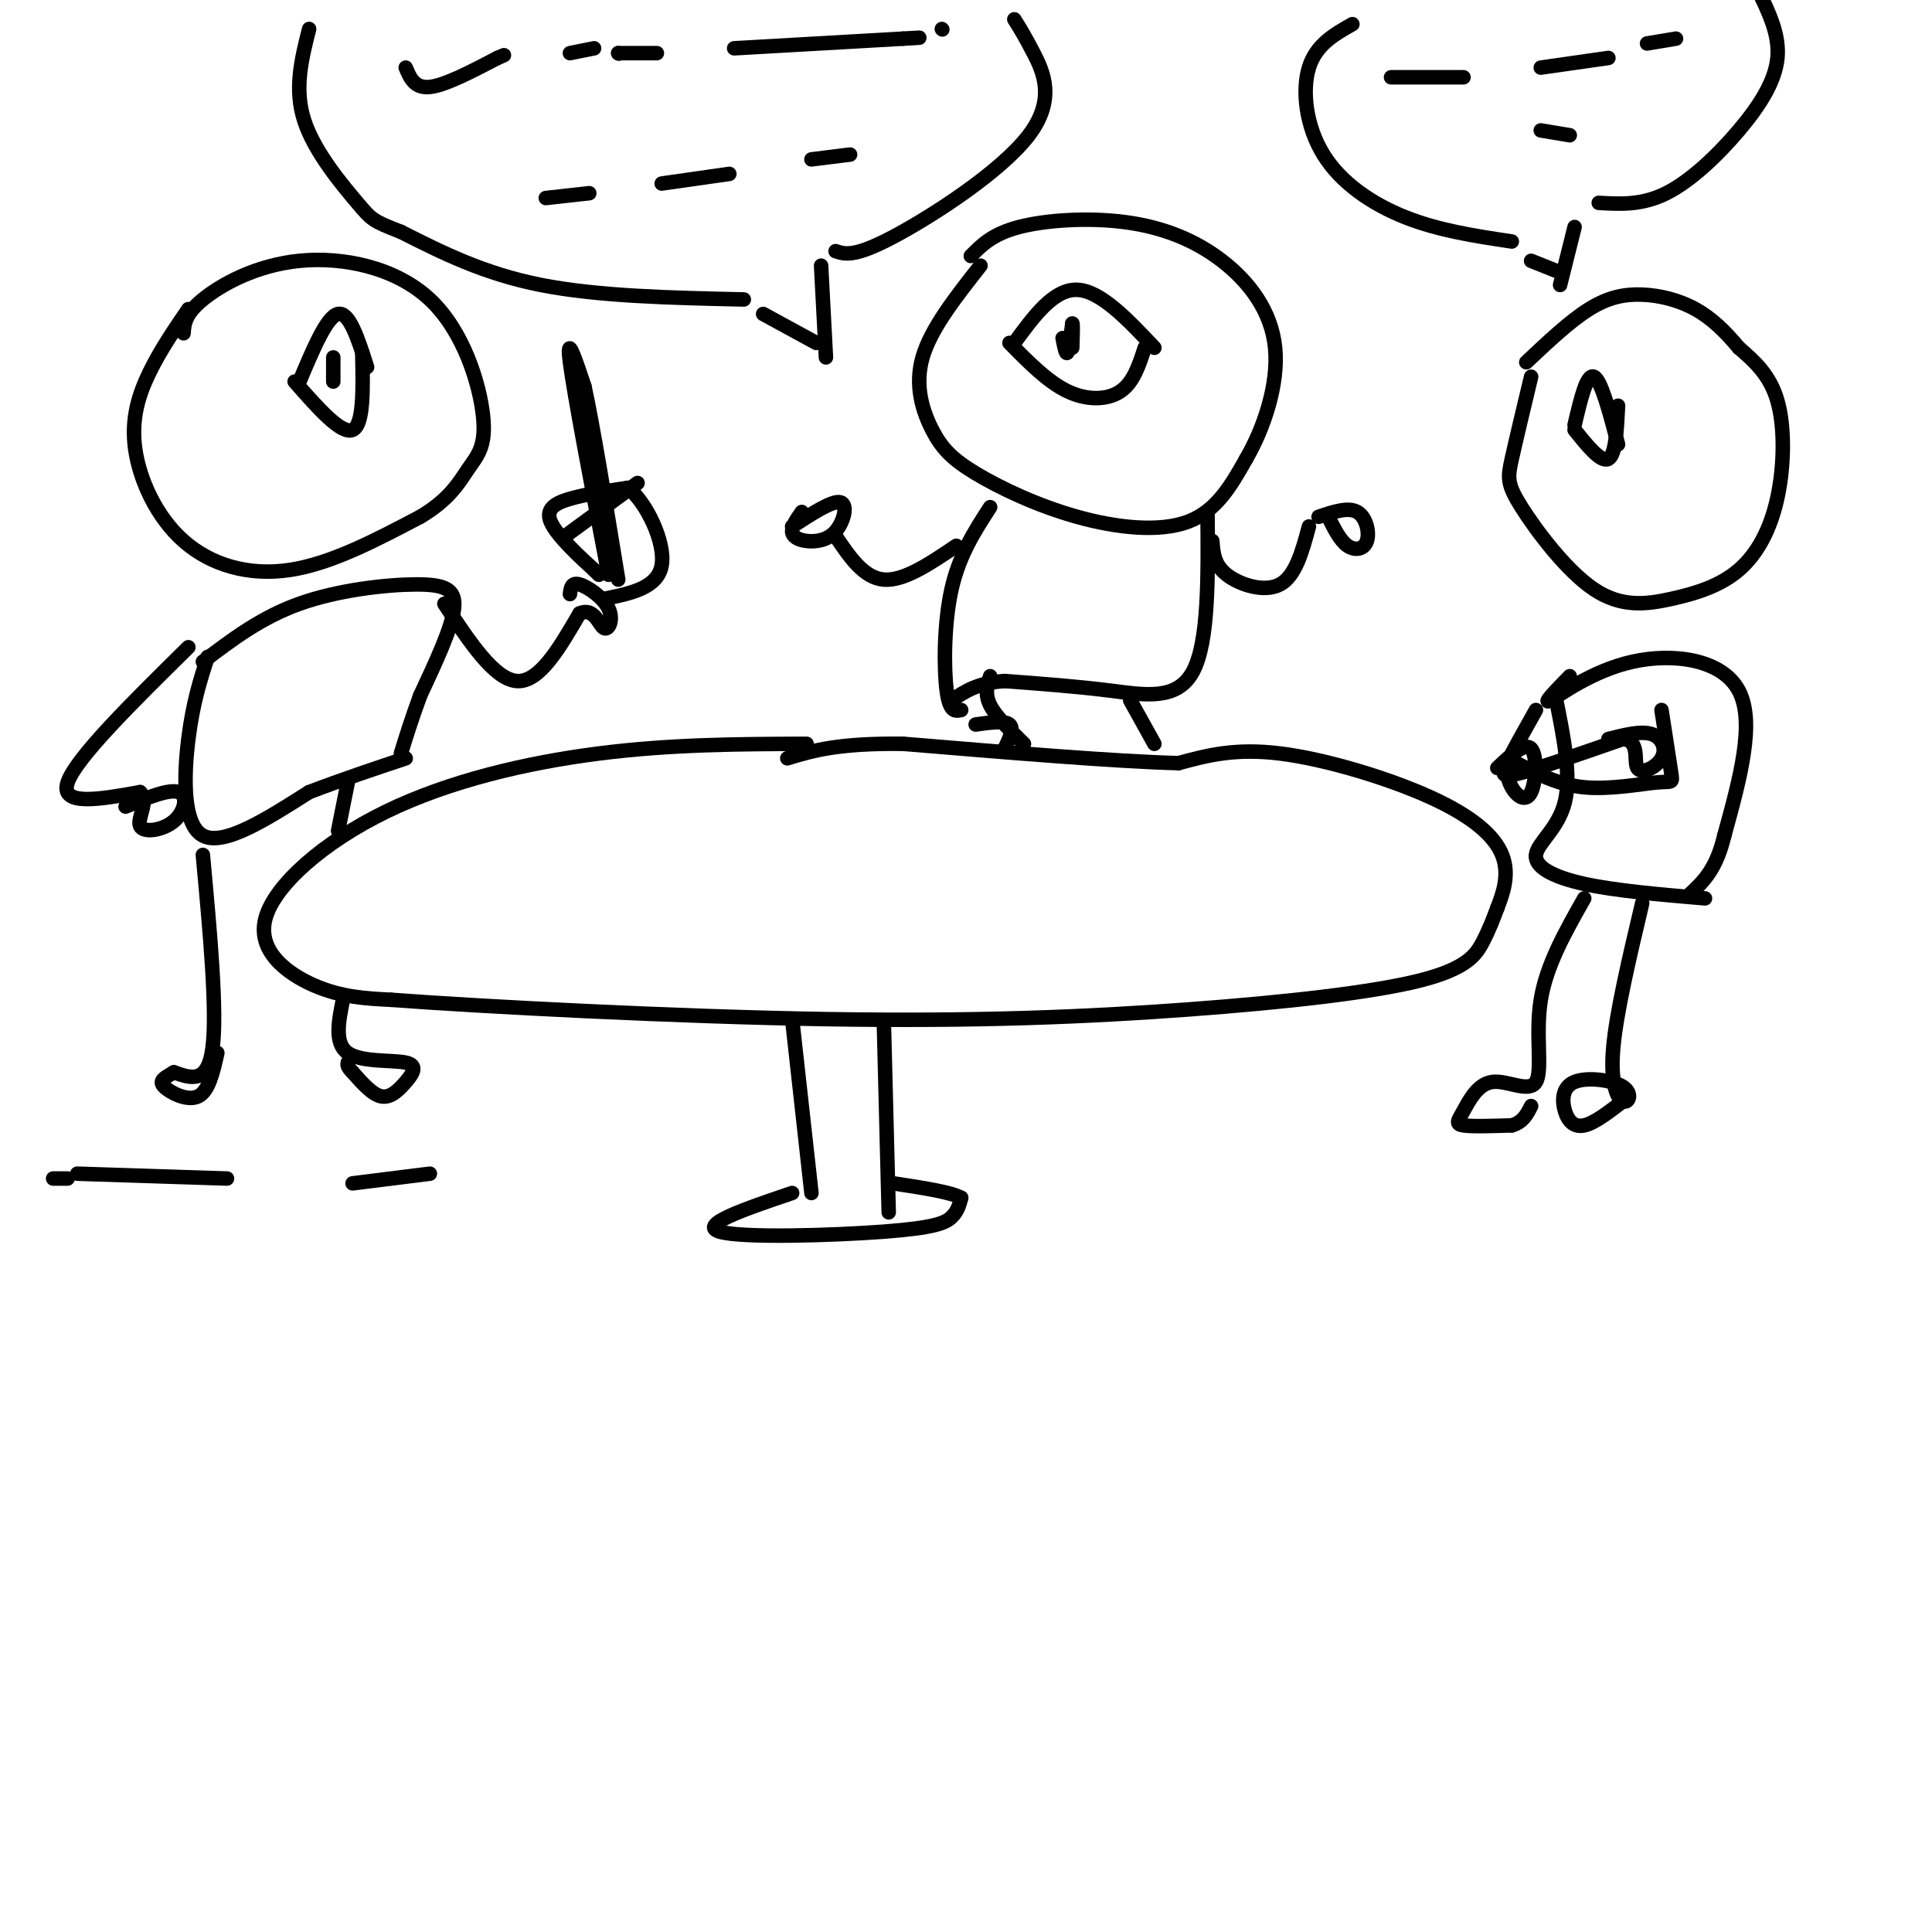 <svg viewBox='0 0 400 400' version='1.1' xmlns='http://www.w3.org/2000/svg' xmlns:xlink='http://www.w3.org/1999/xlink'><g fill='none' stroke='#000000' stroke-width='3' stroke-linecap='round' stroke-linejoin='round'><path d='M203,55c-5.152,6.539 -10.303,13.079 -12,19c-1.697,5.921 0.062,11.225 2,15c1.938,3.775 4.056,6.022 9,9c4.944,2.978 12.716,6.686 21,9c8.284,2.314 17.081,3.232 23,1c5.919,-2.232 8.959,-7.616 12,-13'/><path d='M258,95c3.644,-6.257 6.753,-15.400 6,-23c-0.753,-7.600 -5.367,-13.656 -11,-18c-5.633,-4.344 -12.286,-6.977 -20,-8c-7.714,-1.023 -16.490,-0.435 -22,1c-5.510,1.435 -7.755,3.718 -10,6'/><path d='M210,71c4.083,-5.583 8.167,-11.167 13,-11c4.833,0.167 10.417,6.083 16,12'/><path d='M209,71c3.956,4.022 7.911,8.044 12,10c4.089,1.956 8.311,1.844 11,0c2.689,-1.844 3.844,-5.422 5,-9'/><path d='M220,70c0.333,1.750 0.667,3.500 1,3c0.333,-0.500 0.667,-3.250 1,-6'/><path d='M222,67c0.167,-0.167 0.083,2.417 0,5'/><path d='M167,154c-14.003,0.046 -28.006,0.093 -43,2c-14.994,1.907 -30.978,5.676 -44,12c-13.022,6.324 -23.083,15.203 -25,22c-1.917,6.797 4.309,11.514 10,14c5.691,2.486 10.845,2.743 16,3'/><path d='M81,207c19.035,1.422 58.623,3.478 90,4c31.377,0.522 54.544,-0.489 75,-2c20.456,-1.511 38.200,-3.522 48,-6c9.800,-2.478 11.657,-5.422 13,-8c1.343,-2.578 2.171,-4.789 3,-7'/><path d='M310,188c1.172,-2.997 2.603,-6.989 1,-11c-1.603,-4.011 -6.239,-8.041 -15,-12c-8.761,-3.959 -21.646,-7.845 -31,-9c-9.354,-1.155 -15.177,0.423 -21,2'/><path d='M244,158c-13.000,-0.333 -35.000,-2.167 -57,-4'/><path d='M187,154c-13.500,-0.167 -18.750,1.417 -24,3'/><path d='M205,105c-3.200,4.933 -6.400,9.867 -8,17c-1.600,7.133 -1.600,16.467 -1,21c0.600,4.533 1.800,4.267 3,4'/><path d='M250,106c0.133,13.444 0.267,26.889 -3,33c-3.267,6.111 -9.933,4.889 -17,4c-7.067,-0.889 -14.533,-1.444 -22,-2'/><path d='M208,141c-5.500,0.333 -8.250,2.167 -11,4'/><path d='M198,113c-5.417,3.667 -10.833,7.333 -15,7c-4.167,-0.333 -7.083,-4.667 -10,-9'/><path d='M166,106c-1.027,1.459 -2.054,2.919 -2,4c0.054,1.081 1.190,1.785 3,2c1.810,0.215 4.295,-0.057 6,-2c1.705,-1.943 2.630,-5.555 1,-6c-1.630,-0.445 -5.815,2.278 -10,5'/><path d='M251,112c0.178,2.467 0.356,4.933 3,7c2.644,2.067 7.756,3.733 11,2c3.244,-1.733 4.622,-6.867 6,-12'/><path d='M275,107c1.226,2.464 2.452,4.929 4,6c1.548,1.071 3.417,0.750 4,-1c0.583,-1.750 -0.119,-4.929 -2,-6c-1.881,-1.071 -4.940,-0.036 -8,1'/><path d='M39,64c-2.871,4.193 -5.742,8.386 -8,13c-2.258,4.614 -3.904,9.649 -3,16c0.904,6.351 4.359,14.018 10,19c5.641,4.982 13.469,7.281 22,6c8.531,-1.281 17.766,-6.140 27,-11'/><path d='M87,107c6.176,-3.647 8.118,-7.264 10,-10c1.882,-2.736 3.706,-4.589 3,-11c-0.706,-6.411 -3.942,-17.378 -11,-24c-7.058,-6.622 -17.939,-8.898 -27,-8c-9.061,0.898 -16.303,4.971 -20,8c-3.697,3.029 -3.848,5.015 -4,7'/><path d='M62,79c2.833,-6.750 5.667,-13.500 8,-14c2.333,-0.500 4.167,5.250 6,11'/><path d='M61,79c4.833,5.500 9.667,11.000 12,10c2.333,-1.000 2.167,-8.500 2,-16'/><path d='M69,74c0.000,0.000 0.000,5.000 0,5'/><path d='M42,137c6.018,-4.577 12.036,-9.155 20,-12c7.964,-2.845 17.875,-3.958 24,-4c6.125,-0.042 8.464,0.988 8,5c-0.464,4.012 -3.732,11.006 -7,18'/><path d='M87,144c-1.833,5.000 -2.917,8.500 -4,12'/><path d='M43,136c-1.533,4.756 -3.067,9.511 -4,17c-0.933,7.489 -1.267,17.711 3,20c4.267,2.289 13.133,-3.356 22,-9'/><path d='M64,164c7.000,-2.667 13.500,-4.833 20,-7'/><path d='M39,134c-11.667,11.500 -23.333,23.000 -25,28c-1.667,5.000 6.667,3.500 15,2'/><path d='M29,164c1.947,1.850 -0.684,5.475 0,7c0.684,1.525 4.684,0.949 7,-1c2.316,-1.949 2.947,-5.271 1,-6c-1.947,-0.729 -6.474,1.136 -11,3'/><path d='M92,125c5.167,7.833 10.333,15.667 15,16c4.667,0.333 8.833,-6.833 13,-14'/><path d='M120,127c2.994,-1.330 3.978,2.344 5,3c1.022,0.656 2.083,-1.708 1,-4c-1.083,-2.292 -4.309,-4.512 -6,-5c-1.691,-0.488 -1.845,0.756 -2,2'/><path d='M124,119c0.000,0.000 -1.000,-1.000 -1,-1'/><path d='M123,118c-2.357,-2.143 -7.750,-7.000 -9,-10c-1.250,-3.000 1.643,-4.143 5,-5c3.357,-0.857 7.179,-1.429 11,-2'/><path d='M130,101c3.800,2.933 7.800,11.267 7,16c-0.800,4.733 -6.400,5.867 -12,7'/><path d='M126,119c-3.583,-18.750 -7.167,-37.500 -8,-44c-0.833,-6.500 1.083,-0.750 3,5'/><path d='M121,80c1.667,7.500 4.333,23.750 7,40'/><path d='M117,111c0.000,0.000 15.000,-11.000 15,-11'/><path d='M42,177c1.500,16.250 3.000,32.500 2,40c-1.000,7.500 -4.500,6.250 -8,5'/><path d='M36,222c-2.060,1.226 -3.208,1.792 -2,3c1.208,1.208 4.774,3.060 7,2c2.226,-1.060 3.113,-5.030 4,-9'/><path d='M72,162c0.000,0.000 -2.000,10.000 -2,10'/><path d='M202,150c3.000,-0.417 6.000,-0.833 7,0c1.000,0.833 0.000,2.917 -1,5'/><path d='M234,145c0.000,0.000 5.000,9.000 5,9'/><path d='M317,78c-1.566,6.545 -3.132,13.090 -4,17c-0.868,3.910 -1.038,5.184 2,10c3.038,4.816 9.286,13.173 15,17c5.714,3.827 10.896,3.125 16,2c5.104,-1.125 10.131,-2.673 14,-6c3.869,-3.327 6.580,-8.434 8,-15c1.420,-6.566 1.549,-14.590 0,-20c-1.549,-5.410 -4.774,-8.205 -8,-11'/><path d='M360,72c-2.743,-3.319 -5.601,-6.116 -9,-8c-3.399,-1.884 -7.338,-2.853 -11,-3c-3.662,-0.147 -7.046,0.530 -11,3c-3.954,2.470 -8.477,6.735 -13,11'/><path d='M326,88c1.250,-5.333 2.500,-10.667 4,-10c1.500,0.667 3.250,7.333 5,14'/><path d='M326,89c2.750,3.417 5.500,6.833 7,6c1.500,-0.833 1.750,-5.917 2,-11'/><path d='M325,140c-2.940,3.018 -5.881,6.036 -4,5c1.881,-1.036 8.583,-6.125 17,-8c8.417,-1.875 18.548,-0.536 22,6c3.452,6.536 0.226,18.268 -3,30'/><path d='M357,173c-1.667,7.000 -4.333,9.500 -7,12'/><path d='M322,144c1.673,8.214 3.345,16.429 2,22c-1.345,5.571 -5.708,8.500 -6,11c-0.292,2.500 3.488,4.571 10,6c6.512,1.429 15.756,2.214 25,3'/><path d='M344,147c0.821,5.327 1.643,10.655 2,13c0.357,2.345 0.250,1.708 -3,2c-3.250,0.292 -9.643,1.512 -15,1c-5.357,-0.512 -9.679,-2.756 -14,-5'/><path d='M314,158c-2.612,0.142 -2.144,2.997 -1,5c1.144,2.003 2.962,3.155 4,1c1.038,-2.155 1.297,-7.616 0,-9c-1.297,-1.384 -4.148,1.308 -7,4'/><path d='M318,147c-2.400,4.267 -4.800,8.533 -6,11c-1.200,2.467 -1.200,3.133 3,2c4.200,-1.133 12.600,-4.067 21,-7'/><path d='M336,153c3.622,0.314 2.177,4.600 3,6c0.823,1.400 3.914,-0.085 5,-2c1.086,-1.915 0.167,-4.262 -2,-5c-2.167,-0.738 -5.584,0.131 -9,1'/><path d='M328,186c-3.919,6.908 -7.838,13.816 -9,21c-1.162,7.184 0.435,14.643 -1,17c-1.435,2.357 -5.900,-0.389 -9,0c-3.100,0.389 -4.835,3.912 -6,6c-1.165,2.088 -1.762,2.739 0,3c1.762,0.261 5.881,0.130 10,0'/><path d='M313,233c2.333,-0.667 3.167,-2.333 4,-4'/><path d='M340,187c-2.687,11.362 -5.374,22.723 -6,30c-0.626,7.277 0.808,10.469 2,11c1.192,0.531 2.143,-1.598 0,-3c-2.143,-1.402 -7.378,-2.077 -10,-1c-2.622,1.077 -2.629,3.905 -2,6c0.629,2.095 1.894,3.456 4,3c2.106,-0.456 5.053,-2.728 8,-5'/><path d='M164,211c0.000,0.000 4.000,36.000 4,36'/><path d='M183,212c0.000,0.000 1.000,39.000 1,39'/><path d='M164,247c-9.780,3.315 -19.560,6.631 -15,8c4.560,1.369 23.458,0.792 34,0c10.542,-0.792 12.726,-1.798 14,-3c1.274,-1.202 1.637,-2.601 2,-4'/><path d='M199,248c-2.000,-1.167 -8.000,-2.083 -14,-3'/><path d='M169,71c0.000,0.000 -11.000,-6.000 -11,-6'/><path d='M171,74c0.000,0.000 -1.000,-19.000 -1,-19'/><path d='M154,62c-15.083,-0.333 -30.167,-0.667 -42,-3c-11.833,-2.333 -20.417,-6.667 -29,-11'/><path d='M83,48c-5.857,-2.274 -6.000,-2.458 -9,-6c-3.000,-3.542 -8.857,-10.440 -11,-17c-2.143,-6.560 -0.571,-12.780 1,-19'/><path d='M173,52c1.958,0.643 3.917,1.286 12,-3c8.083,-4.286 22.292,-13.500 28,-21c5.708,-7.500 2.917,-13.286 1,-17c-1.917,-3.714 -2.958,-5.357 -4,-7'/><path d='M84,14c0.917,2.167 1.833,4.333 5,4c3.167,-0.333 8.583,-3.167 14,-6'/><path d='M103,12c2.333,-1.000 1.167,-0.500 0,0'/><path d='M118,11c0.000,0.000 5.000,-1.000 5,-1'/><path d='M128,11c0.000,0.000 0.100,0.100 0.1,0.1'/><path d='M128,11c0.000,0.000 8.000,0.000 8,0'/><path d='M152,10c0.000,0.000 35.000,-2.000 35,-2'/><path d='M187,8c5.833,-0.333 2.917,-0.167 0,0'/><path d='M195,6c0.000,0.000 0.100,0.100 0.1,0.1'/><path d='M113,41c0.000,0.000 9.000,-1.000 9,-1'/><path d='M137,38c0.000,0.000 14.000,-2.000 14,-2'/><path d='M168,33c0.000,0.000 8.000,-1.000 8,-1'/><path d='M322,56c0.000,0.000 -5.000,-2.000 -5,-2'/><path d='M323,59c0.000,0.000 3.000,-12.000 3,-12'/><path d='M313,50c-7.518,-1.125 -15.036,-2.250 -22,-5c-6.964,-2.750 -13.375,-7.125 -17,-13c-3.625,-5.875 -4.464,-13.250 -3,-18c1.464,-4.750 5.232,-6.875 9,-9'/><path d='M331,42c4.482,0.262 8.964,0.524 14,-2c5.036,-2.524 10.625,-7.833 15,-13c4.375,-5.167 7.536,-10.190 8,-15c0.464,-4.810 -1.768,-9.405 -4,-14'/><path d='M288,16c0.000,0.000 15.000,0.000 15,0'/><path d='M319,14c0.000,0.000 14.000,-2.000 14,-2'/><path d='M341,9c0.000,0.000 6.000,-1.000 6,-1'/><path d='M319,27c0.000,0.000 6.000,1.000 6,1'/><path d='M71,207c-0.906,4.512 -1.812,9.024 1,11c2.812,1.976 9.341,1.416 12,2c2.659,0.584 1.447,2.311 0,4c-1.447,1.689 -3.128,3.340 -5,3c-1.872,-0.340 -3.936,-2.670 -6,-5'/><path d='M73,222c-1.167,-1.167 -1.083,-1.583 -1,-2'/><path d='M11,244c0.000,0.000 3.000,0.000 3,0'/><path d='M16,243c0.000,0.000 31.000,1.000 31,1'/><path d='M73,245c0.000,0.000 16.000,-2.000 16,-2'/><path d='M205,140c-0.583,1.833 -1.167,3.667 0,6c1.167,2.333 4.083,5.167 7,8'/></g>
</svg>